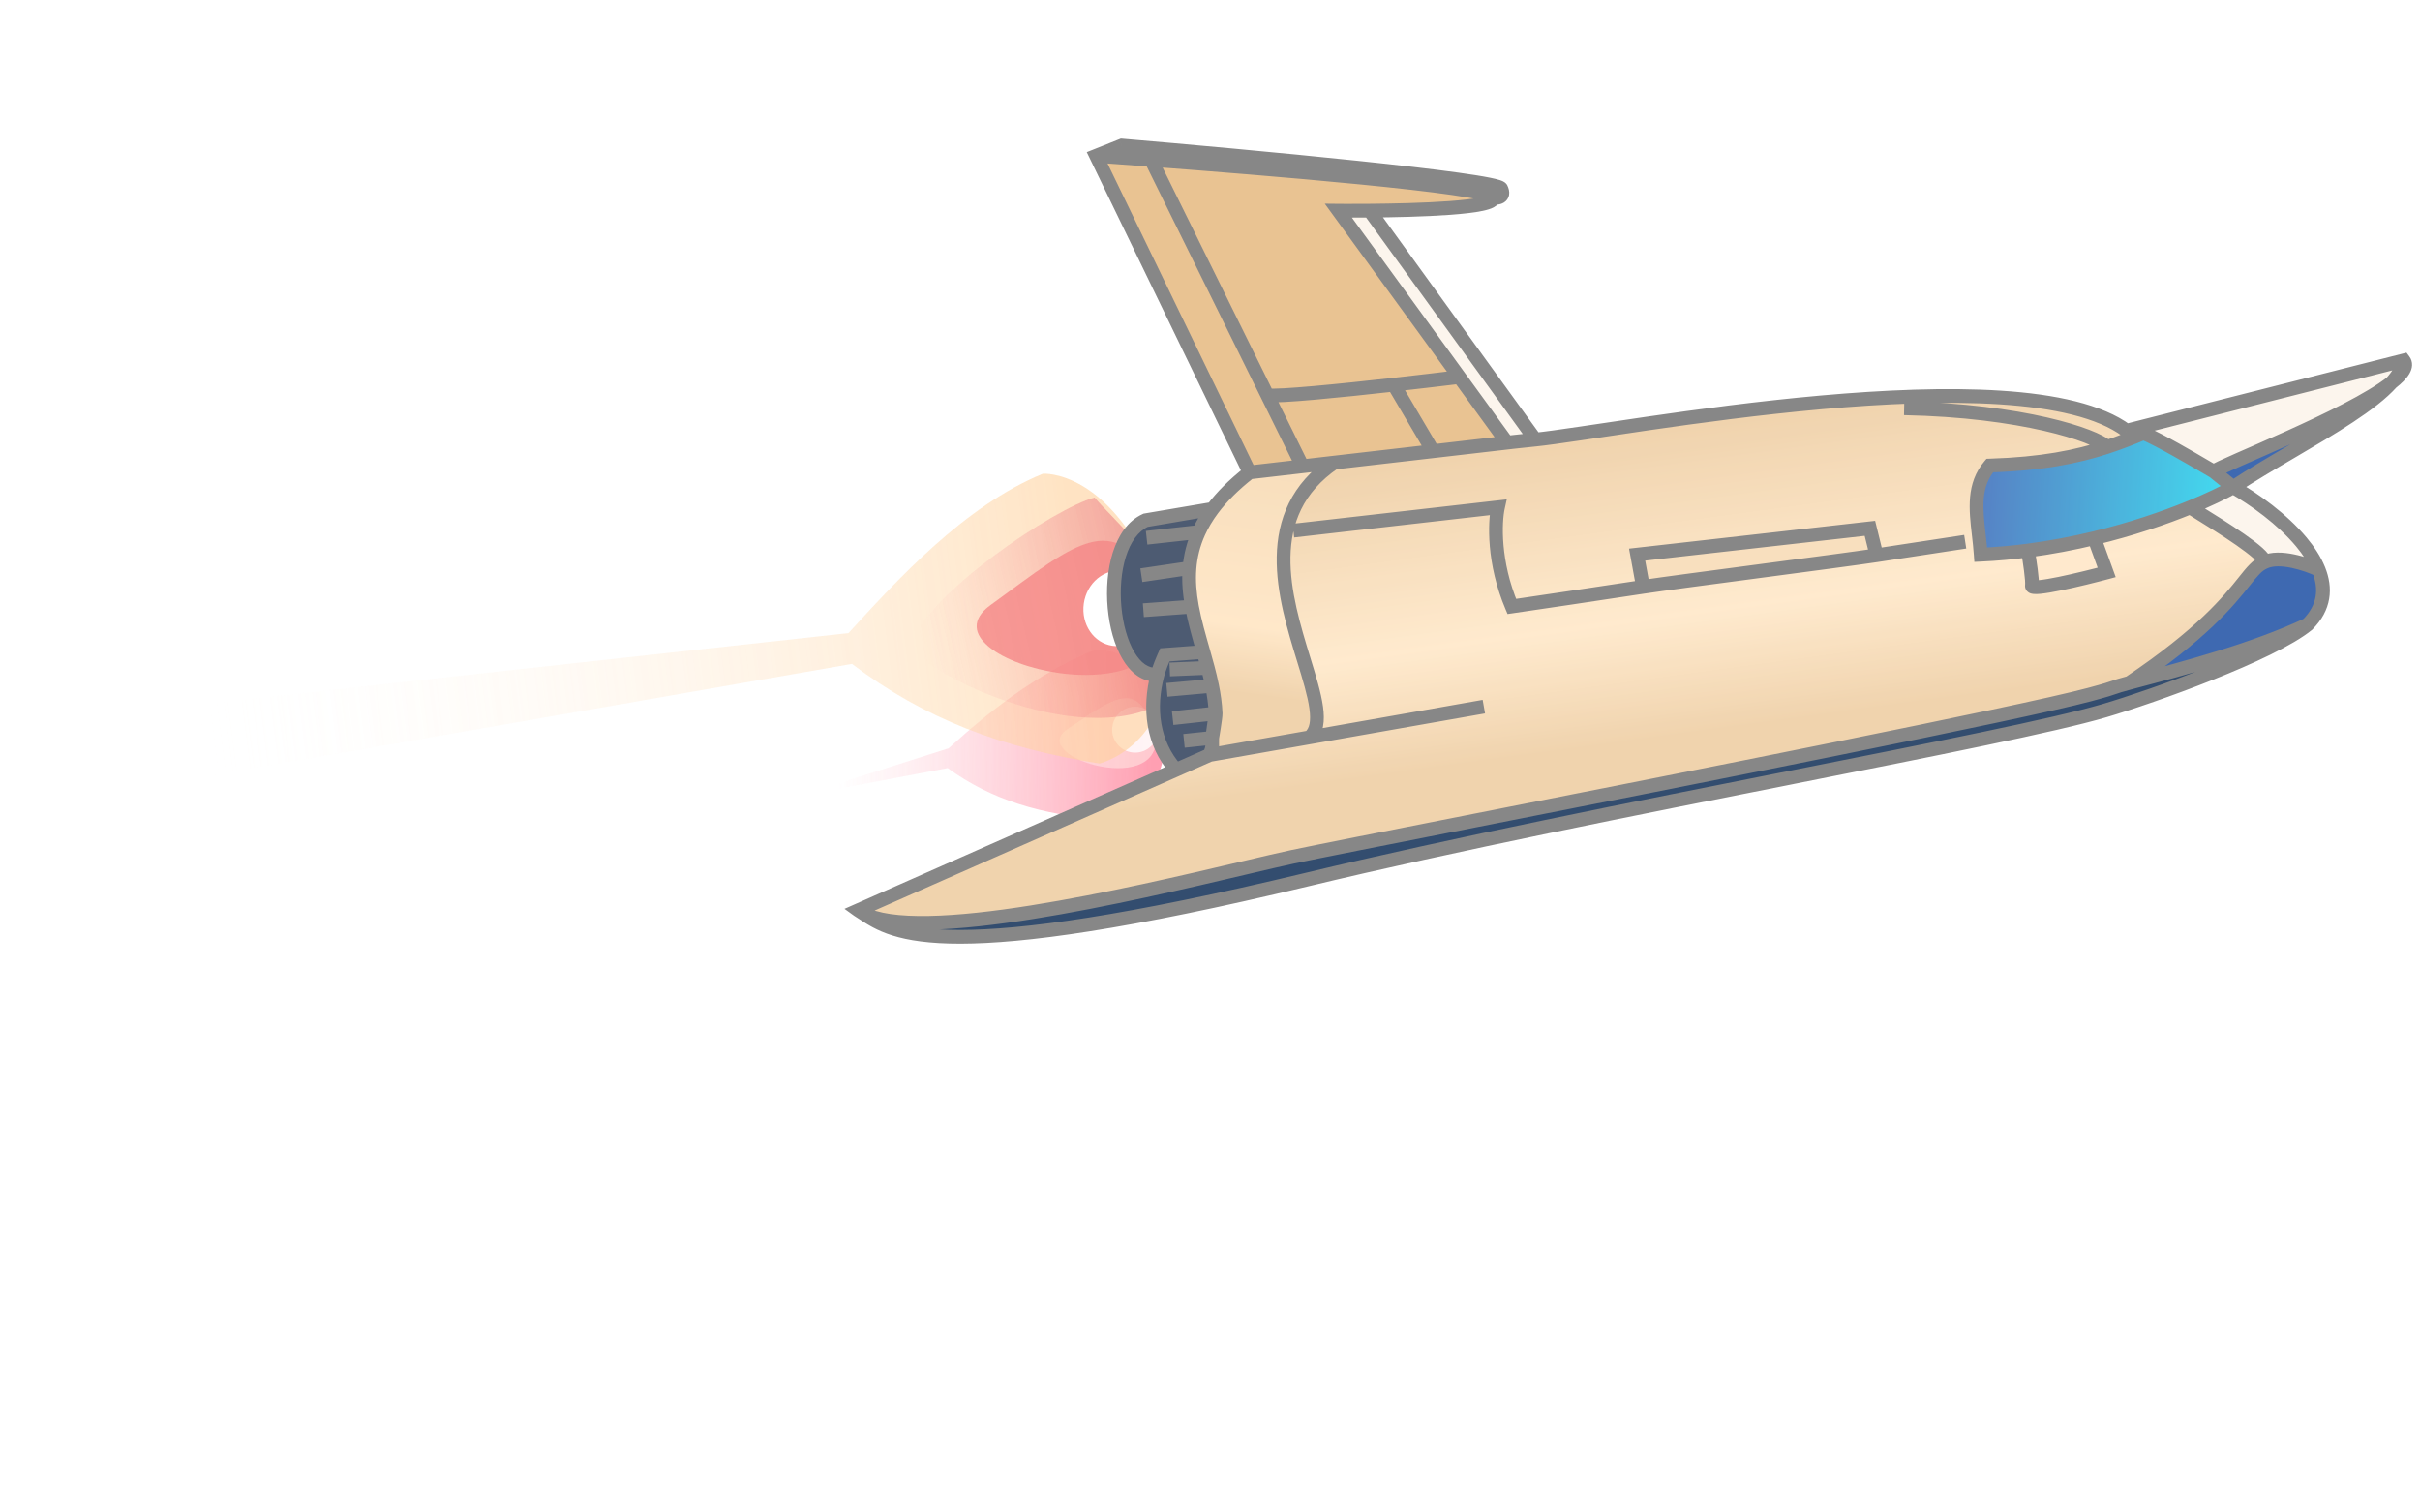 <?xml version="1.0" encoding="UTF-8"?> <svg xmlns="http://www.w3.org/2000/svg" width="176" height="110" viewBox="0 0 176 110" fill="none"> <g opacity="0.8"> <g opacity="0.8" filter="url(#filter0_f_124_1181)"> <path d="M79.448 47.322C75.287 49.091 71.924 51.742 68.994 54.42L58.046 57.914L68.919 55.861C72.107 58.174 75.687 59.259 80.444 59.634C80.444 59.634 85.333 58.933 84.72 52.132C83.327 46.534 79.448 47.322 79.448 47.322Z" fill="url(#paint0_linear_124_1181)"></path> </g> <g opacity="0.7" filter="url(#filter1_f_124_1181)"> <path d="M83.995 53.081C85.07 58.212 74.576 55.073 77.628 53.032C81.07 50.73 82.598 49.373 83.995 53.081Z" fill="#FFD3D3"></path> </g> <g opacity="0.8" filter="url(#filter2_f_124_1181)"> <circle cx="82.555" cy="53.066" r="1.67" transform="rotate(10.911 82.555 53.066)" fill="white"></circle> </g> <g opacity="0.6" filter="url(#filter3_f_124_1181)"> <path d="M75.846 34.453C70.187 36.767 65.287 42.127 61.707 46.044L7.72 51.969L8.747 57.566L61.958 48.283C67.263 52.296 72.842 54.395 79.959 55.53C79.959 55.53 87.077 53.873 84.363 43.046C80.868 34.063 75.846 34.453 75.846 34.453Z" fill="url(#paint1_linear_124_1181)"></path> </g> <g opacity="0.5" filter="url(#filter4_f_124_1181)"> <path d="M84.688 51.016C85.436 49.954 85.212 45.324 84.938 43.729C84.106 40.329 80.998 37.837 79.609 36.183C76.697 36.941 67.334 43.249 66.293 46.832C66.073 48.4 78.42 54.842 84.688 51.016Z" fill="url(#paint2_linear_124_1181)"></path> </g> <g opacity="0.8" filter="url(#filter5_f_124_1181)"> <path d="M84.435 43.525C87.069 53.196 66.308 48.169 72.034 44.008C78.492 39.316 81.325 36.595 84.435 43.525Z" fill="#F26969"></path> </g> <g filter="url(#filter6_f_124_1181)"> <ellipse cx="81.297" cy="44.246" rx="2.5" ry="2.75" transform="rotate(8 81.297 44.246)" fill="white"></ellipse> </g> <path fill-rule="evenodd" clip-rule="evenodd" d="M87.986 54.903L85.529 55.988L62.416 66.203C62.496 66.253 62.576 66.305 62.657 66.358C66.763 68.71 82.324 65.045 90.432 63.136C91.912 62.787 93.144 62.497 94.013 62.313C95.691 61.957 100.746 60.962 107.236 59.684C122.884 56.602 146.873 51.879 151.965 50.515C153.214 50.181 153.508 50.077 153.767 49.986C153.982 49.91 154.172 49.843 154.862 49.66C160.169 46.097 162.08 43.708 163.204 42.303C163.791 41.569 164.163 41.104 164.693 40.882C164.763 40.3 161.527 38.296 159.937 37.311C159.66 37.139 159.434 36.999 159.283 36.902C157.418 37.665 155.026 38.488 152.31 39.142L153.214 41.631C151.378 42.121 147.72 43.002 147.775 42.605C147.831 42.209 147.604 40.73 147.483 40.04C146.365 40.186 145.219 40.291 144.054 40.344C144.019 39.846 143.964 39.358 143.91 38.883C143.696 36.991 143.503 35.292 144.713 33.858C148.471 33.741 151.027 33.229 153.242 32.504C154.167 32.201 155.032 31.861 155.9 31.497C155.449 31.298 155.274 31.319 155.093 31.34C154.977 31.353 154.858 31.367 154.662 31.323C146.888 25.567 117.603 31.368 111.657 31.97C110.353 32.102 109.606 32.192 109.606 32.192L104.217 32.815L97.032 33.645C91.569 37.377 93.422 43.42 94.815 47.962C95.63 50.617 96.287 52.758 95.234 53.626L87.986 54.903ZM119.063 40.337L119.491 42.681C120.851 42.475 124.407 42.005 127.963 41.535C131.558 41.06 135.151 40.585 136.475 40.383L135.993 38.425L119.063 40.337Z" fill="url(#paint3_linear_124_1181)"></path> <path d="M144.054 40.344C145.219 40.291 146.365 40.186 147.483 40.04C149.17 39.82 150.79 39.507 152.31 39.142C155.026 38.488 157.418 37.665 159.283 36.902C160.626 36.353 161.695 35.834 162.415 35.432C162.364 35.39 162.312 35.349 162.261 35.308L162.092 35.173C161.702 34.861 161.333 34.566 161 34.293C160.842 34.201 160.645 34.086 160.419 33.953C159.225 33.254 157.224 32.081 155.9 31.497C155.032 31.861 154.167 32.201 153.242 32.504C151.027 33.229 148.471 33.741 144.713 33.858C143.503 35.292 143.696 36.991 143.91 38.883C143.964 39.358 144.019 39.846 144.054 40.344Z" fill="url(#paint4_linear_124_1181)"></path> <path d="M167.827 45.424C169.075 44.17 169.172 42.785 168.632 41.436C167.775 41.032 165.788 40.355 164.693 40.882C164.163 41.104 163.791 41.569 163.204 42.303C162.08 43.708 160.169 46.097 154.862 49.66L154.914 49.646C159.146 48.524 163.866 47.273 167.827 45.424Z" fill="#0E449E"></path> <path d="M94.723 33.911L90.874 34.356C89.724 35.254 88.85 36.137 88.196 37.009C87.772 37.574 87.441 38.135 87.188 38.691C86.785 39.575 86.578 40.449 86.508 41.316C86.432 42.257 86.517 43.19 86.687 44.118C86.889 45.223 87.211 46.321 87.523 47.418C87.632 47.803 87.74 48.187 87.841 48.571C87.956 49.006 88.061 49.441 88.15 49.877C88.286 50.544 88.382 51.213 88.41 51.885C88.421 52.145 88.16 53.665 88.16 53.665C88.127 54.405 88.249 54.152 87.986 54.903L95.234 53.626C96.287 52.758 95.63 50.617 94.815 47.962C93.422 43.42 91.569 37.377 97.032 33.645L94.723 33.911Z" fill="url(#paint5_linear_124_1181)"></path> <path d="M79.721 11.331C79.721 11.331 81.299 11.441 83.719 11.623C91.577 12.214 108.303 13.566 108.576 14.377C108.906 14.423 109.488 14.354 109.175 13.704C108.862 13.054 90.656 11.354 81.593 10.584L79.721 11.331Z" fill="url(#paint6_linear_124_1181)"></path> <path d="M108.576 14.377C108.303 13.566 91.577 12.214 83.719 11.623L92.172 28.745C92.991 28.86 97.366 28.426 101.363 27.978C103.144 27.778 104.85 27.575 106.133 27.418L97.335 15.322C97.335 15.322 98.273 15.331 99.608 15.32C102.965 15.292 108.83 15.135 108.576 14.377Z" fill="#E4B477"></path> <path d="M79.721 11.331L90.874 34.356L94.723 33.911L92.172 28.745L83.719 11.623C81.299 11.441 79.721 11.331 79.721 11.331Z" fill="#E4B477"></path> <path d="M92.172 28.745L94.723 33.911L97.032 33.645L104.217 32.815L101.363 27.978C97.366 28.426 92.991 28.86 92.172 28.745Z" fill="#E4B477"></path> <path d="M109.606 32.192L106.133 27.418C104.85 27.575 103.144 27.778 101.363 27.978L104.217 32.815L109.606 32.192Z" fill="#E4B477"></path> <path d="M97.335 15.322L106.133 27.418L109.606 32.192C109.606 32.192 110.353 32.102 111.657 31.97L99.608 15.32C98.273 15.331 97.335 15.322 97.335 15.322Z" fill="#FBF3E8"></path> <path d="M167.372 39.419C165.981 37.751 163.939 36.295 162.415 35.432C161.695 35.834 160.626 36.353 159.283 36.902C159.434 36.999 159.66 37.139 159.937 37.311C161.527 38.296 164.763 40.3 164.693 40.882C165.788 40.355 167.775 41.032 168.632 41.436C168.356 40.746 167.913 40.067 167.372 39.419Z" fill="#FBF3E8"></path> <path d="M174.819 26.212L154.662 31.323C154.858 31.367 154.977 31.353 155.093 31.34C155.274 31.319 155.449 31.298 155.9 31.497C157.224 32.081 159.225 33.254 160.419 33.953C160.645 34.086 160.842 34.201 161 34.293C161.506 33.837 170.833 30.266 173.932 27.821C174.429 27.268 174.746 26.73 174.819 26.212Z" fill="#FBF3E8"></path> <path d="M162.415 35.432C163.69 34.584 165.17 33.716 166.655 32.845C169.568 31.137 172.5 29.417 173.932 27.821C170.833 30.266 161.506 33.837 161 34.293C161.333 34.566 161.702 34.861 162.092 35.173L162.261 35.308L162.415 35.432Z" fill="#0E449E"></path> <path d="M119.491 42.681L119.063 40.337L135.993 38.425L136.475 40.383C135.151 40.585 131.558 41.06 127.963 41.535C124.407 42.005 120.851 42.475 119.491 42.681Z" fill="#F6D7AE"></path> <path d="M147.483 40.04C147.604 40.73 147.831 42.209 147.775 42.605C147.72 43.002 151.378 42.121 153.214 41.631L152.31 39.142C150.79 39.507 149.17 39.82 147.483 40.04Z" fill="#FFE4C1"></path> <path d="M88.196 37.009L83.316 37.838C79.633 39.514 80.691 49.333 84.179 49.066C84.306 48.588 84.499 48.117 84.717 47.627L87.523 47.418C87.211 46.321 86.889 45.223 86.687 44.118C86.517 43.19 86.432 42.257 86.508 41.316C86.578 40.449 86.785 39.575 87.188 38.691C87.441 38.135 87.772 37.574 88.196 37.009Z" fill="#21324F"></path> <path d="M153.063 51.679C156.554 50.648 165.186 47.577 167.827 45.424C163.866 47.273 159.146 48.524 154.914 49.646L154.862 49.66C154.172 49.843 153.982 49.91 153.767 49.986C153.508 50.077 153.214 50.181 151.965 50.515C146.873 51.879 122.884 56.602 107.236 59.684C100.746 60.962 95.691 61.957 94.013 62.313C93.144 62.497 91.912 62.787 90.432 63.136C82.324 65.045 66.763 68.71 62.657 66.358L62.757 66.423C65.047 67.92 68.686 70.3 95.042 63.972C105.8 61.389 119.061 58.763 130.36 56.526C140.737 54.471 149.459 52.744 153.063 51.679Z" fill="#00214B"></path> <path d="M87.523 47.418L84.717 47.627C84.499 48.117 84.306 48.588 84.179 49.066C83.537 51.485 83.812 54.064 85.529 55.988L87.986 54.903C88.249 54.152 88.127 54.405 88.16 53.665L88.41 51.885C88.382 51.213 88.286 50.544 88.15 49.877C88.061 49.441 87.956 49.006 87.841 48.571C87.74 48.187 87.632 47.803 87.523 47.418Z" fill="#21324F"></path> <path d="M167.827 45.424L168.143 45.811L168.163 45.795L168.181 45.776L167.827 45.424ZM151.965 50.515L152.094 50.998L152.094 50.998L151.965 50.515ZM94.013 62.313L93.909 61.824L93.909 61.824L94.013 62.313ZM62.416 66.203L62.214 65.746L61.415 66.098L62.124 66.609L62.416 66.203ZM79.721 11.331L79.535 10.866L79.036 11.065L79.271 11.549L79.721 11.331ZM108.576 14.377L108.102 14.536L108.576 14.377ZM97.335 15.322L97.34 14.822L96.346 14.812L96.931 15.616L97.335 15.322ZM109.606 32.192L109.663 32.689L109.666 32.689L109.606 32.192ZM154.662 31.323L154.365 31.725L154.45 31.788L154.553 31.811L154.662 31.323ZM174.819 26.212L175.218 25.911L175.018 25.645L174.696 25.727L174.819 26.212ZM106.133 27.418L106.537 27.123L106.537 27.123L106.133 27.418ZM104.217 32.815L104.274 33.312L104.274 33.312L104.217 32.815ZM81.593 10.584L81.635 10.086L81.517 10.076L81.407 10.12L81.593 10.584ZM95.042 63.972L94.925 63.486L94.925 63.486L95.042 63.972ZM153.063 51.679L153.205 52.159L153.205 52.159L153.063 51.679ZM97.032 33.645L96.975 33.148L96.975 33.148L97.032 33.645ZM108.945 36.896L109.433 37.003L109.583 36.32L108.888 36.399L108.945 36.896ZM109.951 44.105L109.491 44.301L109.641 44.656L110.023 44.6L109.951 44.105ZM144.713 33.858L144.698 33.358L144.475 33.365L144.331 33.535L144.713 33.858ZM155.9 31.497L156.102 31.04L156.102 31.04L155.9 31.497ZM144.054 40.344L143.555 40.378L143.589 40.865L144.077 40.843L144.054 40.344ZM88.196 37.009L88.596 37.309L88.596 37.309L88.196 37.009ZM83.316 37.838L83.232 37.345L83.168 37.356L83.109 37.383L83.316 37.838ZM84.717 47.627L84.68 47.129L84.381 47.151L84.26 47.424L84.717 47.627ZM87.841 48.571L88.325 48.444L88.325 48.444L87.841 48.571ZM88.15 49.877L88.64 49.777L88.15 49.877ZM88.41 51.885L88.91 51.864L88.41 51.885ZM153.214 41.631L153.342 42.114L153.87 41.973L153.684 41.46L153.214 41.631ZM167.372 39.419L166.988 39.739L166.988 39.739L167.372 39.419ZM164.693 40.882L164.886 41.343L164.898 41.338L164.909 41.333L164.693 40.882ZM153.242 32.504L153.398 32.979L153.398 32.979L153.242 32.504ZM119.063 40.337L119.007 39.841L118.475 39.901L118.572 40.427L119.063 40.337ZM135.993 38.425L136.479 38.306L136.374 37.879L135.937 37.928L135.993 38.425ZM136.475 40.383L136.551 40.878L136.551 40.878L136.475 40.383ZM62.757 66.423L63.03 66.004L63.03 66.004L62.757 66.423ZM130.36 56.526L130.263 56.035L130.263 56.035L130.36 56.526ZM166.655 32.845L166.908 33.276L166.908 33.276L166.655 32.845ZM155.093 31.34L155.036 30.843L155.036 30.843L155.093 31.34ZM143.91 38.883L144.407 38.827L144.407 38.827L143.91 38.883ZM159.937 37.311L159.673 37.736L159.673 37.736L159.937 37.311ZM163.204 42.303L162.813 41.991L162.813 41.991L163.204 42.303ZM153.767 49.986L153.601 49.514L153.601 49.514L153.767 49.986ZM107.236 59.684L107.139 59.193L107.139 59.193L107.236 59.684ZM90.432 63.136L90.547 63.623L90.547 63.623L90.432 63.136ZM94.815 47.962L94.337 48.109L94.337 48.109L94.815 47.962ZM127.963 41.535L128.029 42.031L128.029 42.031L127.963 41.535ZM160.419 33.953L160.671 33.522L160.671 33.522L160.419 33.953ZM162.261 35.308L162.573 34.917L162.573 34.917L162.261 35.308ZM154.914 49.646L155.042 50.13L155.042 50.13L154.914 49.646ZM85.529 55.988L85.731 56.446L85.731 56.446L85.529 55.988ZM91.324 34.138L80.171 11.113L79.271 11.549L90.424 34.574L91.324 34.138ZM154.785 31.808L174.942 26.696L174.696 25.727L154.539 30.838L154.785 31.808ZM79.721 11.331C79.686 11.83 79.686 11.83 79.686 11.83C79.686 11.83 79.686 11.83 79.686 11.83C79.686 11.83 79.686 11.83 79.686 11.83C79.686 11.83 79.687 11.83 79.687 11.83C79.688 11.83 79.689 11.83 79.69 11.83C79.693 11.83 79.698 11.831 79.704 11.831C79.716 11.832 79.734 11.833 79.758 11.835C79.806 11.838 79.877 11.843 79.97 11.85C80.155 11.863 80.428 11.882 80.776 11.907C81.473 11.958 82.472 12.031 83.681 12.122L83.756 11.124C82.546 11.033 81.546 10.96 80.848 10.91C80.5 10.885 80.226 10.865 80.04 10.852C79.947 10.846 79.876 10.841 79.828 10.837C79.804 10.835 79.786 10.834 79.774 10.833C79.768 10.833 79.763 10.833 79.76 10.832C79.758 10.832 79.757 10.832 79.757 10.832C79.756 10.832 79.756 10.832 79.756 10.832C79.756 10.832 79.755 10.832 79.755 10.832C79.755 10.832 79.755 10.832 79.755 10.832C79.755 10.832 79.755 10.832 79.721 11.331ZM83.681 12.122C87.609 12.417 93.751 12.903 98.943 13.415C101.54 13.672 103.893 13.934 105.61 14.183C106.471 14.307 107.161 14.426 107.639 14.537C107.88 14.593 108.05 14.643 108.156 14.684C108.21 14.706 108.229 14.717 108.227 14.716C108.225 14.716 108.209 14.705 108.187 14.682C108.166 14.659 108.127 14.611 108.102 14.536L109.05 14.218C108.986 14.029 108.843 13.925 108.778 13.882C108.697 13.828 108.605 13.787 108.52 13.753C108.347 13.685 108.122 13.623 107.865 13.563C107.345 13.443 106.622 13.319 105.753 13.193C104.013 12.941 101.642 12.677 99.041 12.42C93.837 11.906 87.686 11.42 83.756 11.124L83.681 12.122ZM94.665 33.415L90.816 33.859L90.931 34.852L94.78 34.408L94.665 33.415ZM83.27 11.844L91.724 28.967L92.62 28.524L84.167 11.402L83.27 11.844ZM91.724 28.967L94.274 34.133L95.171 33.69L92.62 28.524L91.724 28.967ZM96.931 15.616L105.729 27.712L106.537 27.123L97.74 15.027L96.931 15.616ZM105.729 27.712L109.201 32.486L110.01 31.898L106.537 27.123L105.729 27.712ZM92.103 29.24C92.364 29.277 92.842 29.267 93.418 29.236C94.015 29.204 94.77 29.146 95.62 29.071C97.321 28.92 99.419 28.699 101.418 28.474L101.307 27.481C99.31 27.705 97.222 27.925 95.532 28.075C94.686 28.15 93.944 28.206 93.365 28.238C92.766 28.27 92.389 28.271 92.242 28.25L92.103 29.24ZM101.418 28.474C103.202 28.274 104.91 28.072 106.194 27.914L106.072 26.921C104.791 27.079 103.087 27.281 101.307 27.481L101.418 28.474ZM109.548 31.696L104.16 32.318L104.274 33.312L109.663 32.689L109.548 31.696ZM100.932 28.232L103.786 33.069L104.648 32.561L101.793 27.724L100.932 28.232ZM108.102 14.536C108.062 14.418 108.092 14.3 108.143 14.226C108.178 14.177 108.204 14.172 108.164 14.194C108.086 14.236 107.922 14.293 107.649 14.351C107.118 14.466 106.332 14.555 105.409 14.624C103.572 14.76 101.28 14.806 99.603 14.82L99.612 15.82C101.292 15.806 103.612 15.76 105.483 15.621C106.414 15.552 107.257 15.458 107.859 15.329C108.152 15.266 108.431 15.186 108.638 15.074C108.74 15.019 108.87 14.933 108.964 14.798C109.075 14.639 109.121 14.43 109.05 14.218L108.102 14.536ZM99.603 14.82C98.939 14.825 98.372 14.826 97.972 14.825C97.772 14.824 97.614 14.823 97.506 14.823C97.452 14.822 97.41 14.822 97.382 14.822C97.368 14.822 97.358 14.822 97.351 14.822C97.347 14.822 97.345 14.822 97.343 14.822C97.342 14.822 97.341 14.822 97.341 14.822C97.341 14.822 97.341 14.822 97.341 14.822C97.341 14.822 97.34 14.822 97.34 14.822C97.34 14.822 97.34 14.822 97.34 14.822C97.34 14.822 97.34 14.822 97.335 15.322C97.331 15.821 97.331 15.821 97.331 15.821C97.331 15.821 97.331 15.821 97.331 15.821C97.331 15.821 97.331 15.821 97.331 15.821C97.331 15.821 97.331 15.821 97.331 15.821C97.332 15.821 97.332 15.821 97.333 15.822C97.335 15.822 97.338 15.822 97.342 15.822C97.349 15.822 97.36 15.822 97.374 15.822C97.403 15.822 97.445 15.822 97.5 15.823C97.609 15.823 97.769 15.824 97.97 15.825C98.373 15.826 98.943 15.825 99.612 15.82L99.603 14.82ZM109.606 32.192C109.666 32.689 109.666 32.689 109.666 32.689C109.666 32.689 109.666 32.689 109.666 32.689C109.666 32.689 109.666 32.689 109.666 32.689C109.666 32.689 109.666 32.689 109.667 32.689C109.667 32.689 109.667 32.689 109.668 32.688C109.669 32.688 109.672 32.688 109.674 32.688C109.68 32.687 109.688 32.686 109.7 32.685C109.722 32.682 109.756 32.678 109.801 32.673C109.891 32.662 110.024 32.647 110.198 32.627C110.546 32.588 111.057 32.533 111.707 32.467L111.606 31.472C110.953 31.538 110.438 31.594 110.087 31.634C109.911 31.653 109.776 31.669 109.685 31.68C109.639 31.685 109.605 31.689 109.581 31.692C109.569 31.693 109.561 31.694 109.555 31.695C109.552 31.695 109.549 31.696 109.548 31.696C109.547 31.696 109.546 31.696 109.546 31.696C109.546 31.696 109.546 31.696 109.546 31.696C109.546 31.696 109.545 31.696 109.545 31.696C109.545 31.696 109.545 31.696 109.545 31.696C109.545 31.696 109.545 31.696 109.606 32.192ZM111.707 32.467C113.208 32.315 116.178 31.836 119.864 31.3C123.564 30.762 128.014 30.162 132.519 29.76C137.026 29.358 141.572 29.157 145.467 29.41C149.388 29.666 152.547 30.379 154.365 31.725L154.96 30.921C152.891 29.39 149.473 28.669 145.532 28.412C141.563 28.154 136.959 28.36 132.43 28.764C127.898 29.169 123.426 29.772 119.72 30.311C115.999 30.852 113.079 31.323 111.606 31.472L111.707 32.467ZM99.203 15.613L111.252 32.263L112.062 31.677L100.013 15.027L99.203 15.613ZM108.506 14.872C108.622 14.888 108.762 14.895 108.905 14.88C109.043 14.865 109.22 14.827 109.382 14.725C109.56 14.613 109.711 14.428 109.753 14.17C109.792 13.933 109.728 13.699 109.626 13.487L108.724 13.921C108.75 13.974 108.76 14.007 108.763 14.023C108.766 14.039 108.762 14.032 108.766 14.009C108.77 13.985 108.781 13.955 108.801 13.927C108.82 13.9 108.84 13.885 108.85 13.878C108.86 13.872 108.861 13.873 108.851 13.876C108.84 13.879 108.824 13.883 108.8 13.885C108.751 13.891 108.694 13.889 108.645 13.882L108.506 14.872ZM109.626 13.487C109.575 13.381 109.501 13.314 109.457 13.28C109.409 13.242 109.36 13.214 109.321 13.194C109.242 13.154 109.152 13.121 109.064 13.093C108.886 13.037 108.649 12.981 108.371 12.925C107.81 12.811 107.026 12.687 106.077 12.555C104.176 12.291 101.581 11.993 98.718 11.692C92.99 11.089 86.169 10.471 81.635 10.086L81.55 11.083C86.08 11.467 92.894 12.084 98.613 12.686C101.474 12.987 104.055 13.284 105.939 13.546C106.883 13.677 107.643 13.798 108.173 13.905C108.44 13.959 108.635 14.007 108.762 14.047C108.828 14.067 108.859 14.081 108.868 14.086C108.872 14.088 108.859 14.082 108.838 14.065C108.821 14.052 108.766 14.006 108.724 13.921L109.626 13.487ZM81.407 10.12L79.535 10.866L79.906 11.795L81.778 11.049L81.407 10.12ZM153.205 52.159C154.966 51.639 158.011 50.608 160.949 49.437C162.419 48.851 163.867 48.228 165.118 47.613C166.36 47.003 167.437 46.387 168.143 45.811L167.511 45.036C166.897 45.537 165.904 46.113 164.677 46.716C163.457 47.315 162.034 47.928 160.579 48.508C157.668 49.669 154.652 50.689 152.922 51.2L153.205 52.159ZM104.16 32.318L96.975 33.148L97.09 34.141L104.274 33.312L104.16 32.318ZM96.975 33.148L94.665 33.415L94.78 34.408L97.09 34.141L96.975 33.148ZM88.073 55.395L95.32 54.119L95.147 53.134L87.899 54.41L88.073 55.395ZM95.32 54.119L108.004 51.885L107.83 50.9L95.147 53.134L95.32 54.119ZM94.121 39.088L109.001 37.392L108.888 36.399L94.008 38.094L94.121 39.088ZM108.456 36.788C108.202 37.947 108.084 40.98 109.491 44.301L110.411 43.91C109.088 40.788 109.221 37.967 109.433 37.003L108.456 36.788ZM88.596 37.309C89.219 36.478 90.06 35.626 91.181 34.75L90.566 33.962C89.388 34.882 88.481 35.796 87.796 36.709L88.596 37.309ZM88.113 36.516L83.232 37.345L83.4 38.331L88.28 37.502L88.113 36.516ZM87.486 46.92L84.68 47.129L84.754 48.126L87.56 47.917L87.486 46.92ZM88.458 55.068C88.583 54.71 88.647 54.515 88.659 54.306C88.663 54.217 88.658 54.119 88.656 54.05C88.653 53.968 88.652 53.858 88.659 53.687L87.66 53.643C87.651 53.842 87.653 53.977 87.656 54.08C87.659 54.195 87.662 54.219 87.66 54.253C87.658 54.291 87.652 54.344 87.514 54.737L88.458 55.068ZM84.26 47.424C84.04 47.919 83.834 48.42 83.696 48.938L84.663 49.195C84.779 48.757 84.959 48.315 85.174 47.83L84.26 47.424ZM87.643 38.898C87.88 38.377 88.193 37.847 88.596 37.309L87.796 36.709C87.352 37.301 87.002 37.892 86.733 38.483L87.643 38.898ZM87.133 38.194L83.335 38.613L83.444 39.607L87.243 39.188L87.133 38.194ZM87.006 41.356C87.072 40.543 87.265 39.726 87.643 38.898L86.733 38.483C86.304 39.424 86.084 40.355 86.01 41.275L87.006 41.356ZM86.435 40.821L82.934 41.339L83.08 42.328L86.581 41.81L86.435 40.821ZM88.004 47.282C87.69 46.176 87.376 45.104 87.179 44.028L86.195 44.208C86.403 45.342 86.733 46.466 87.042 47.555L88.004 47.282ZM87.179 44.028C87.014 43.128 86.935 42.241 87.006 41.356L86.01 41.275C85.929 42.273 86.02 43.252 86.195 44.208L87.179 44.028ZM86.65 43.619L83.117 43.88L83.191 44.877L86.724 44.616L86.65 43.619ZM88.325 48.444C88.222 48.055 88.113 47.667 88.004 47.282L87.042 47.555C87.151 47.939 87.258 48.319 87.358 48.698L88.325 48.444ZM87.82 48.072L85.052 48.188L85.094 49.187L87.862 49.071L87.82 48.072ZM88.64 49.777C88.549 49.329 88.441 48.885 88.325 48.444L87.358 48.698C87.47 49.127 87.574 49.553 87.66 49.977L88.64 49.777ZM88.105 49.379L84.819 49.674L84.909 50.67L88.195 50.375L88.105 49.379ZM88.16 53.665C88.653 53.749 88.653 53.749 88.653 53.749C88.653 53.749 88.653 53.749 88.653 53.749C88.653 53.749 88.653 53.749 88.653 53.749C88.653 53.749 88.653 53.749 88.653 53.748C88.653 53.748 88.653 53.746 88.653 53.745C88.654 53.742 88.655 53.737 88.656 53.732C88.657 53.72 88.66 53.704 88.664 53.682C88.671 53.64 88.681 53.579 88.694 53.505C88.718 53.358 88.751 53.157 88.783 52.949C88.815 52.741 88.848 52.522 88.871 52.336C88.893 52.17 88.914 51.98 88.91 51.864L87.91 51.905C87.91 51.901 87.91 51.924 87.904 51.99C87.899 52.048 87.891 52.122 87.879 52.209C87.857 52.382 87.826 52.591 87.795 52.796C87.763 53 87.731 53.196 87.707 53.342C87.695 53.414 87.685 53.474 87.678 53.516C87.674 53.536 87.672 53.553 87.67 53.564C87.669 53.569 87.668 53.573 87.668 53.576C87.667 53.578 87.667 53.579 87.667 53.579C87.667 53.58 87.667 53.58 87.667 53.58C87.667 53.58 87.667 53.58 87.667 53.58C87.667 53.58 87.667 53.58 87.667 53.58C87.667 53.58 87.667 53.58 88.16 53.665ZM88.91 51.864C88.88 51.158 88.779 50.462 88.64 49.777L87.66 49.977C87.792 50.626 87.884 51.267 87.91 51.905L88.91 51.864ZM88.355 51.388L85.23 51.731L85.34 52.725L88.465 52.382L88.355 51.388ZM147.418 39.544C146.314 39.688 145.181 39.792 144.032 39.844L144.077 40.843C145.257 40.79 146.417 40.683 147.548 40.536L147.418 39.544ZM146.99 40.126C147.05 40.466 147.136 41.001 147.199 41.497C147.231 41.745 147.257 41.979 147.272 42.172C147.287 42.379 147.286 42.496 147.28 42.536L148.27 42.675C148.293 42.516 148.284 42.3 148.269 42.097C148.252 41.88 148.224 41.626 148.191 41.369C148.125 40.854 148.037 40.304 147.975 39.954L146.99 40.126ZM147.28 42.536C147.265 42.645 147.281 42.764 147.34 42.876C147.397 42.981 147.477 43.048 147.541 43.089C147.658 43.162 147.782 43.184 147.853 43.193C148.01 43.214 148.202 43.205 148.391 43.187C148.782 43.15 149.313 43.057 149.885 42.94C151.036 42.706 152.42 42.36 153.342 42.114L153.085 41.148C152.172 41.392 150.809 41.731 149.685 41.961C149.12 42.076 148.632 42.16 148.296 42.191C148.121 42.208 148.022 42.207 147.983 42.202C147.956 42.198 148.005 42.199 148.073 42.242C148.113 42.267 148.175 42.316 148.221 42.402C148.27 42.494 148.282 42.591 148.27 42.675L147.28 42.536ZM152.193 38.656C150.689 39.017 149.086 39.327 147.418 39.544L147.548 40.536C149.254 40.313 150.892 39.997 152.427 39.628L152.193 38.656ZM153.684 41.46L152.78 38.971L151.84 39.312L152.744 41.802L153.684 41.46ZM162.169 35.867C163.662 36.712 165.649 38.134 166.988 39.739L167.756 39.099C166.312 37.368 164.216 35.877 162.662 34.996L162.169 35.867ZM162.171 34.995C161.473 35.386 160.422 35.896 159.093 36.44L159.472 37.365C160.83 36.81 161.918 36.282 162.659 35.868L162.171 34.995ZM159.093 36.44C157.25 37.194 154.882 38.008 152.193 38.656L152.427 39.628C155.17 38.968 157.586 38.137 159.472 37.365L159.093 36.44ZM144.729 34.357C148.529 34.239 151.133 33.721 153.398 32.979L153.087 32.028C150.921 32.738 148.413 33.242 144.698 33.358L144.729 34.357ZM153.398 32.979C154.34 32.67 155.218 32.325 156.093 31.958L155.707 31.036C154.845 31.397 153.994 31.732 153.087 32.028L153.398 32.979ZM153.589 32.143C153.286 31.852 152.701 31.549 151.941 31.258C151.157 30.957 150.119 30.643 148.847 30.352C146.304 29.771 142.804 29.28 138.493 29.192L138.473 30.192C142.721 30.278 146.152 30.762 148.624 31.327C149.861 31.61 150.852 31.911 151.582 32.191C152.336 32.481 152.751 32.724 152.896 32.864L153.589 32.143ZM110.023 44.6C112.112 44.297 115.684 43.762 119.566 43.175L119.417 42.186C115.534 42.773 111.965 43.308 109.879 43.611L110.023 44.6ZM119.983 42.591L119.555 40.248L118.572 40.427L119 42.771L119.983 42.591ZM119.12 40.834L136.049 38.922L135.937 37.928L119.007 39.841L119.12 40.834ZM136.551 40.878C139.043 40.498 141.308 40.153 143 39.894L142.849 38.905C141.157 39.164 138.892 39.51 136.4 39.889L136.551 40.878ZM135.508 38.545L135.99 40.503L136.961 40.264L136.479 38.306L135.508 38.545ZM166.988 39.739C167.507 40.361 167.917 40.995 168.168 41.622L169.096 41.25C168.794 40.498 168.319 39.773 167.756 39.099L166.988 39.739ZM168.168 41.622C168.412 42.232 168.501 42.822 168.407 43.383C168.313 43.939 168.033 44.508 167.473 45.071L168.181 45.776C168.869 45.086 169.261 44.335 169.393 43.548C169.524 42.766 169.392 41.988 169.096 41.25L168.168 41.622ZM168.845 40.983C168.387 40.768 167.639 40.483 166.853 40.32C166.092 40.162 165.18 40.093 164.476 40.431L164.909 41.333C165.3 41.145 165.929 41.15 166.65 41.299C167.346 41.444 168.019 41.7 168.418 41.888L168.845 40.983ZM62.906 65.924C62.834 65.883 62.768 65.841 62.708 65.797L62.124 66.609C62.214 66.674 62.309 66.735 62.409 66.792L62.906 65.924ZM174.419 26.512C174.427 26.523 174.425 26.521 174.425 26.524C174.424 26.538 174.417 26.587 174.363 26.678C174.252 26.867 174.013 27.121 173.623 27.429L174.242 28.214C174.661 27.883 175.02 27.537 175.226 27.183C175.332 27.003 175.414 26.794 175.424 26.568C175.434 26.331 175.364 26.105 175.218 25.911L174.419 26.512ZM62.384 66.777C62.417 66.798 62.45 66.819 62.483 66.841L63.03 66.004C62.997 65.983 62.964 65.961 62.93 65.939L62.384 66.777ZM62.483 66.841C63.064 67.221 63.768 67.683 64.912 68.039C66.049 68.393 67.596 68.637 69.876 68.632C74.426 68.623 81.971 67.625 95.158 64.459L94.925 63.486C81.757 66.648 74.304 67.624 69.874 67.632C67.663 67.636 66.223 67.4 65.21 67.084C64.204 66.771 63.595 66.373 63.03 66.004L62.483 66.841ZM95.158 64.459C105.905 61.878 119.156 59.254 130.457 57.017L130.263 56.035C118.967 58.272 105.695 60.9 94.925 63.486L95.158 64.459ZM130.457 57.017C140.818 54.965 149.572 53.232 153.205 52.159L152.922 51.2C149.346 52.256 140.657 53.977 130.263 56.035L130.457 57.017ZM162.692 35.848C163.952 35.01 165.42 34.149 166.908 33.276L166.402 32.414C164.92 33.283 163.427 34.158 162.139 35.015L162.692 35.848ZM166.908 33.276C168.362 32.424 169.835 31.56 171.124 30.708C172.408 29.86 173.544 29.003 174.304 28.155L173.56 27.487C172.889 28.236 171.842 29.036 170.573 29.874C169.31 30.708 167.861 31.558 166.402 32.414L166.908 33.276ZM154.553 31.811C154.831 31.873 155.015 31.852 155.151 31.836L155.036 30.843C154.976 30.85 154.945 30.853 154.91 30.853C154.879 30.853 154.836 30.85 154.772 30.835L154.553 31.811ZM155.151 31.836C155.237 31.826 155.272 31.823 155.326 31.831C155.388 31.84 155.499 31.866 155.698 31.954L156.102 31.04C155.851 30.929 155.648 30.866 155.465 30.841C155.274 30.814 155.131 30.832 155.036 30.843L155.151 31.836ZM144.331 33.535C142.96 35.16 143.204 37.091 143.413 38.94L144.407 38.827C144.187 36.891 144.046 35.423 145.095 34.18L144.331 33.535ZM143.413 38.94C143.468 39.416 143.522 39.893 143.555 40.378L144.553 40.309C144.517 39.798 144.461 39.3 144.407 38.827L143.413 38.94ZM159.013 37.323C159.168 37.423 159.399 37.566 159.673 37.736L160.2 36.886C159.922 36.713 159.7 36.576 159.553 36.481L159.013 37.323ZM159.673 37.736C160.471 38.23 161.665 38.97 162.651 39.657C163.146 40.002 163.574 40.325 163.869 40.589C164.018 40.723 164.118 40.828 164.174 40.903C164.203 40.94 164.21 40.957 164.209 40.955C164.208 40.953 164.203 40.941 164.199 40.92C164.195 40.899 164.191 40.865 164.196 40.822L165.189 40.942C165.208 40.786 165.167 40.651 165.127 40.559C165.086 40.463 165.029 40.376 164.973 40.3C164.859 40.151 164.705 39.996 164.536 39.844C164.195 39.539 163.728 39.189 163.223 38.837C162.211 38.131 160.993 37.377 160.2 36.886L159.673 37.736ZM164.499 40.421C163.827 40.703 163.373 41.291 162.813 41.991L163.594 42.616C164.21 41.846 164.499 41.505 164.886 41.343L164.499 40.421ZM162.813 41.991C161.714 43.365 159.839 45.716 154.583 49.245L155.141 50.075C160.498 46.478 162.446 44.05 163.594 42.616L162.813 41.991ZM154.734 49.177C154.033 49.363 153.83 49.434 153.601 49.514L153.933 50.457C154.134 50.387 154.312 50.323 154.99 50.144L154.734 49.177ZM153.601 49.514C153.358 49.6 153.077 49.7 151.836 50.032L152.094 50.998C153.351 50.662 153.658 50.554 153.933 50.457L153.601 49.514ZM151.836 50.032C146.765 51.39 122.803 56.108 107.139 59.193L107.332 60.174C122.965 57.096 146.981 52.367 152.094 50.998L151.836 50.032ZM107.139 59.193C100.652 60.47 95.592 61.467 93.909 61.824L94.116 62.802C95.79 62.447 100.839 61.453 107.332 60.174L107.139 59.193ZM93.909 61.824C93.034 62.01 91.795 62.301 90.318 62.649L90.547 63.623C92.03 63.274 93.255 62.985 94.116 62.802L93.909 61.824ZM90.318 62.649C86.261 63.605 80.361 64.994 74.965 65.851C72.267 66.28 69.709 66.573 67.579 66.615C65.419 66.658 63.802 66.438 62.906 65.924L62.409 66.792C63.565 67.454 65.433 67.658 67.599 67.615C69.795 67.572 72.404 67.271 75.122 66.839C80.561 65.975 86.496 64.577 90.547 63.623L90.318 62.649ZM62.93 65.939C62.848 65.885 62.765 65.832 62.681 65.779L62.15 66.626C62.226 66.674 62.304 66.724 62.384 66.777L62.93 65.939ZM95.552 54.012C96.297 53.398 96.358 52.394 96.22 51.396C96.079 50.371 95.696 49.129 95.293 47.816L94.337 48.109C94.749 49.45 95.102 50.606 95.229 51.533C95.361 52.486 95.223 52.987 94.915 53.24L95.552 54.012ZM95.293 47.816C94.592 45.529 93.809 42.96 93.852 40.509C93.895 38.097 94.738 35.817 97.314 34.057L96.75 33.232C93.862 35.204 92.9 37.812 92.853 40.491C92.805 43.13 93.646 45.853 94.337 48.109L95.293 47.816ZM136.4 39.889C135.083 40.09 131.496 40.564 127.898 41.039L128.029 42.031C131.619 41.556 135.22 41.08 136.551 40.878L136.4 39.889ZM127.898 41.039C124.345 41.509 120.782 41.98 119.417 42.186L119.566 43.175C120.919 42.971 124.469 42.502 128.029 42.031L127.898 41.039ZM174.304 28.155C174.829 27.572 175.221 26.943 175.314 26.281L174.323 26.142C174.271 26.516 174.03 26.964 173.56 27.487L174.304 28.155ZM173.623 27.429C172.13 28.606 169.084 30.085 166.288 31.347C164.899 31.973 163.595 32.536 162.597 32.975C162.1 33.194 161.676 33.383 161.36 33.532C161.203 33.606 161.066 33.673 160.959 33.731C160.868 33.779 160.749 33.846 160.665 33.921L161.335 34.664C161.314 34.682 161.327 34.668 161.43 34.612C161.516 34.566 161.635 34.508 161.787 34.436C162.09 34.293 162.502 34.109 162.999 33.891C163.989 33.455 165.305 32.887 166.699 32.258C169.467 31.01 172.635 29.482 174.242 28.214L173.623 27.429ZM62.384 66.776L62.483 66.841L63.03 66.004L62.931 65.939L62.384 66.776ZM155.698 31.954C156.989 32.524 158.962 33.679 160.166 34.385L160.671 33.522C159.488 32.828 157.458 31.638 156.102 31.04L155.698 31.954ZM160.166 34.385C160.391 34.517 160.59 34.633 160.75 34.726L161.25 33.86C161.094 33.769 160.898 33.655 160.671 33.522L160.166 34.385ZM160.682 34.679C161.019 34.955 161.39 35.252 161.78 35.564L162.404 34.782C162.013 34.47 161.648 34.178 161.317 33.906L160.682 34.679ZM162.728 35.041C162.676 35 162.624 34.958 162.573 34.917L161.949 35.699C162 35.739 162.051 35.781 162.103 35.822L162.728 35.041ZM162.573 34.917L162.404 34.782L161.78 35.564L161.949 35.699L162.573 34.917ZM161.78 35.564C161.836 35.608 161.892 35.653 161.949 35.699L162.573 34.917C162.516 34.872 162.46 34.827 162.404 34.782L161.78 35.564ZM155.042 50.13C159.264 49.01 164.029 47.748 168.038 45.877L167.615 44.971C163.702 46.797 159.028 48.038 154.786 49.163L155.042 50.13ZM154.99 50.144L155.042 50.13L154.786 49.163L154.734 49.177L154.99 50.144ZM154.786 49.163C154.769 49.168 154.751 49.172 154.734 49.177L154.99 50.144C155.008 50.139 155.025 50.134 155.042 50.13L154.786 49.163ZM161.949 35.698L162.103 35.822L162.728 35.041L162.573 34.918L161.949 35.698ZM62.618 66.66L85.731 56.446L85.327 55.531L62.214 65.746L62.618 66.66ZM85.731 56.446L88.188 55.36L87.784 54.445L85.327 55.531L85.731 56.446ZM88.655 53.734L88.905 51.954L87.915 51.815L87.665 53.595L88.655 53.734ZM83.696 48.938C83.024 51.469 83.296 54.236 85.156 56.321L85.902 55.656C84.328 53.891 84.05 51.502 84.663 49.195L83.696 48.938ZM88.107 53.168L86.057 53.384L86.162 54.379L88.212 54.162L88.107 53.168ZM84.141 48.568C83.546 48.613 82.975 48.243 82.486 47.408C82.002 46.58 81.672 45.403 81.556 44.135C81.441 42.871 81.543 41.563 81.883 40.488C82.226 39.403 82.784 38.629 83.523 38.293L83.109 37.383C82.006 37.884 81.315 38.966 80.93 40.186C80.541 41.415 80.436 42.86 80.56 44.226C80.685 45.59 81.043 46.922 81.623 47.913C82.198 48.895 83.068 49.653 84.218 49.565L84.141 48.568Z" fill="#696969"></path> </g> <defs> <filter id="filter0_f_124_1181" x="51.046" y="40.284" width="40.727" height="26.35" filterUnits="userSpaceOnUse" color-interpolation-filters="sRGB"> <feFlood flood-opacity="0" result="BackgroundImageFix"></feFlood> <feBlend mode="normal" in="SourceGraphic" in2="BackgroundImageFix" result="shape"></feBlend> <feGaussianBlur stdDeviation="3.5" result="effect1_foregroundBlur_124_1181"></feGaussianBlur> </filter> <filter id="filter1_f_124_1181" x="69.069" y="42.777" width="23.003" height="21.091" filterUnits="userSpaceOnUse" color-interpolation-filters="sRGB"> <feFlood flood-opacity="0" result="BackgroundImageFix"></feFlood> <feBlend mode="normal" in="SourceGraphic" in2="BackgroundImageFix" result="shape"></feBlend> <feGaussianBlur stdDeviation="4" result="effect1_foregroundBlur_124_1181"></feGaussianBlur> </filter> <filter id="filter2_f_124_1181" x="75.884" y="46.395" width="13.342" height="13.342" filterUnits="userSpaceOnUse" color-interpolation-filters="sRGB"> <feFlood flood-opacity="0" result="BackgroundImageFix"></feFlood> <feBlend mode="normal" in="SourceGraphic" in2="BackgroundImageFix" result="shape"></feBlend> <feGaussianBlur stdDeviation="2.5" result="effect1_foregroundBlur_124_1181"></feGaussianBlur> </filter> <filter id="filter3_f_124_1181" x="0.721" y="27.45" width="91.259" height="37.116" filterUnits="userSpaceOnUse" color-interpolation-filters="sRGB"> <feFlood flood-opacity="0" result="BackgroundImageFix"></feFlood> <feBlend mode="normal" in="SourceGraphic" in2="BackgroundImageFix" result="shape"></feBlend> <feGaussianBlur stdDeviation="3.5" result="effect1_foregroundBlur_124_1181"></feGaussianBlur> </filter> <filter id="filter4_f_124_1181" x="58.29" y="28.183" width="34.906" height="32.028" filterUnits="userSpaceOnUse" color-interpolation-filters="sRGB"> <feFlood flood-opacity="0" result="BackgroundImageFix"></feFlood> <feBlend mode="normal" in="SourceGraphic" in2="BackgroundImageFix" result="shape"></feBlend> <feGaussianBlur stdDeviation="4" result="effect1_foregroundBlur_124_1181"></feGaussianBlur> </filter> <filter id="filter5_f_124_1181" x="63.03" y="31.328" width="29.637" height="25.758" filterUnits="userSpaceOnUse" color-interpolation-filters="sRGB"> <feFlood flood-opacity="0" result="BackgroundImageFix"></feFlood> <feBlend mode="normal" in="SourceGraphic" in2="BackgroundImageFix" result="shape"></feBlend> <feGaussianBlur stdDeviation="4" result="effect1_foregroundBlur_124_1181"></feGaussianBlur> </filter> <filter id="filter6_f_124_1181" x="73.792" y="36.501" width="15.01" height="15.491" filterUnits="userSpaceOnUse" color-interpolation-filters="sRGB"> <feFlood flood-opacity="0" result="BackgroundImageFix"></feFlood> <feBlend mode="normal" in="SourceGraphic" in2="BackgroundImageFix" result="shape"></feBlend> <feGaussianBlur stdDeviation="2.5" result="effect1_foregroundBlur_124_1181"></feGaussianBlur> </filter> <linearGradient id="paint0_linear_124_1181" x1="83.814" y1="52.337" x2="61.132" y2="51.803" gradientUnits="userSpaceOnUse"> <stop stop-color="#FF6986"></stop> <stop offset="1" stop-color="#FFA0B2" stop-opacity="0"></stop> </linearGradient> <linearGradient id="paint1_linear_124_1181" x1="78.445" y1="38.836" x2="13.317" y2="47.092" gradientUnits="userSpaceOnUse"> <stop stop-color="#FFC581"></stop> <stop offset="1" stop-color="white" stop-opacity="0"></stop> </linearGradient> <linearGradient id="paint2_linear_124_1181" x1="87.003" y1="41.581" x2="66.947" y2="46.331" gradientUnits="userSpaceOnUse"> <stop stop-color="#CE052A"></stop> <stop offset="1" stop-color="#FF7B93" stop-opacity="0"></stop> </linearGradient> <linearGradient id="paint3_linear_124_1181" x1="110.279" y1="32.792" x2="113.263" y2="54.669" gradientUnits="userSpaceOnUse"> <stop stop-color="#ECC899"></stop> <stop offset="0.607" stop-color="#FFE5C2"></stop> <stop offset="1" stop-color="#ECC899"></stop> </linearGradient> <linearGradient id="paint4_linear_124_1181" x1="144.003" y1="31.726" x2="162.496" y2="33.062" gradientUnits="userSpaceOnUse"> <stop stop-color="#2D60B5"></stop> <stop offset="1" stop-color="#13D3EC"></stop> </linearGradient> <linearGradient id="paint5_linear_124_1181" x1="123.019" y1="15.441" x2="114.694" y2="74.674" gradientUnits="userSpaceOnUse"> <stop offset="0.212" stop-color="#EECB9D"></stop> <stop offset="0.573" stop-color="#FFE2BC"></stop> <stop offset="0.655" stop-color="#ECC899"></stop> </linearGradient> <linearGradient id="paint6_linear_124_1181" x1="89.762" y1="11.732" x2="114.694" y2="74.674" gradientUnits="userSpaceOnUse"> <stop stop-color="white"></stop> <stop offset="1" stop-color="white" stop-opacity="0"></stop> </linearGradient> </defs> </svg> 